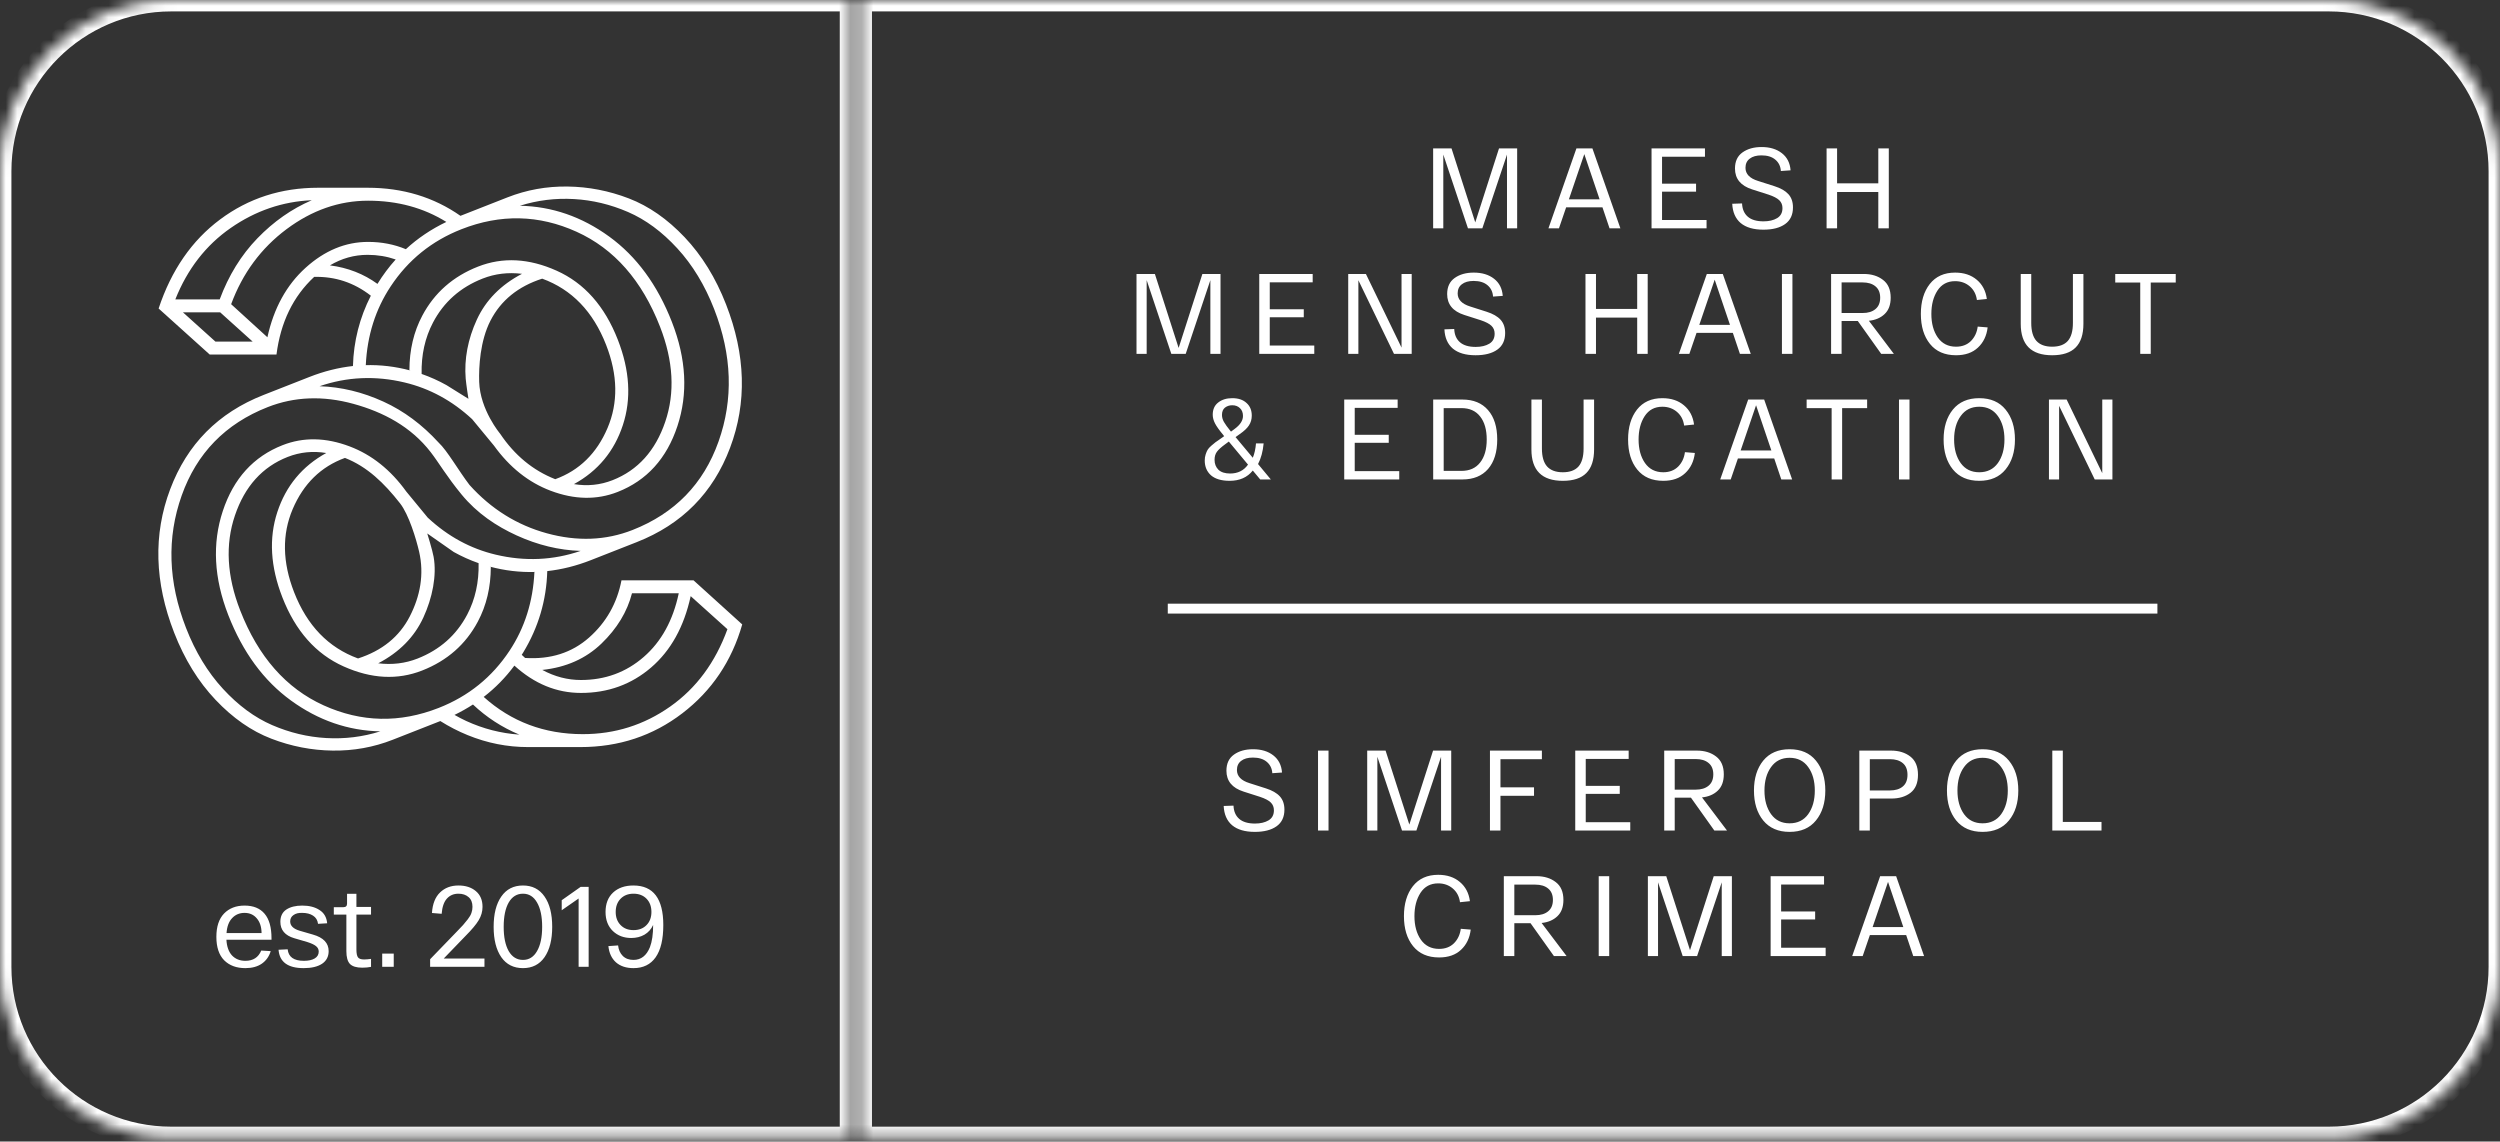 <?xml version="1.0" encoding="UTF-8"?> <svg xmlns="http://www.w3.org/2000/svg" width="219" height="100" viewBox="0 0 219 100" fill="none"><rect x="0" y="0" width="219" height="100" fill="#333333" stroke="none"/> <mask id="path-1-inside-1" fill="white"> <path fill-rule="evenodd" clip-rule="evenodd" d="M15 0C6.716 0 0 6.716 0 15V84.696C0 92.98 6.716 99.696 15 99.696H74.564V0H15ZM75.383 0V99.696H204C212.284 99.696 219 92.98 219 84.696V15C219 6.716 212.284 0 204 0H75.383Z"></path> </mask> <path d="M74.564 99.696V100.696H75.564V99.696H74.564ZM74.564 0H75.564V-1H74.564V0ZM75.383 0V-1H74.383V0H75.383ZM75.383 99.696H74.383V100.696H75.383V99.696ZM1 15C1 7.268 7.268 1 15 1V-1C6.163 -1 -1 6.163 -1 15H1ZM1 84.696V15H-1V84.696H1ZM15 98.696C7.268 98.696 1 92.428 1 84.696H-1C-1 93.532 6.163 100.696 15 100.696V98.696ZM74.564 98.696H15V100.696H74.564V98.696ZM75.564 99.696V0H73.564V99.696H75.564ZM15 1H74.564V-1H15V1ZM74.383 0V99.696H76.383V0H74.383ZM204 98.696H75.383V100.696H204V98.696ZM218 84.696C218 92.428 211.732 98.696 204 98.696V100.696C212.837 100.696 220 93.532 220 84.696H218ZM218 15V84.696H220V15H218ZM204 1C211.732 1 218 7.268 218 15H220C220 6.163 212.837 -1 204 -1V1ZM75.383 1H204V-1H75.383V1Z" fill="white" mask="url(#path-1-inside-1)"></path> <path d="M18.954 82.069C18.954 81.175 19.177 80.495 19.624 80.028C20.077 79.562 20.677 79.329 21.424 79.329C22.19 79.329 22.774 79.565 23.174 80.038C23.58 80.512 23.784 81.232 23.784 82.198V82.319H19.834C19.867 82.918 20.03 83.379 20.324 83.698C20.624 84.012 21.014 84.168 21.494 84.168C22.174 84.168 22.637 83.868 22.884 83.269L23.714 83.319C23.574 83.785 23.314 84.152 22.934 84.418C22.554 84.678 22.074 84.808 21.494 84.808C20.714 84.808 20.094 84.579 19.634 84.118C19.18 83.652 18.954 82.969 18.954 82.069ZM19.844 81.739H22.914C22.907 81.192 22.767 80.762 22.494 80.448C22.227 80.129 21.87 79.969 21.424 79.969C20.984 79.969 20.62 80.122 20.334 80.428C20.047 80.728 19.884 81.165 19.844 81.739ZM24.4 83.198L25.2 83.159C25.266 83.832 25.74 84.168 26.62 84.168C27.02 84.168 27.336 84.099 27.57 83.959C27.803 83.819 27.92 83.618 27.92 83.359C27.92 83.165 27.84 83.005 27.68 82.879C27.526 82.752 27.27 82.632 26.91 82.519L25.78 82.189C24.966 81.948 24.56 81.469 24.56 80.749C24.56 80.269 24.733 79.912 25.08 79.678C25.433 79.445 25.9 79.329 26.48 79.329C27.093 79.329 27.596 79.459 27.99 79.719C28.39 79.972 28.613 80.359 28.66 80.879L27.86 80.928C27.82 80.609 27.673 80.368 27.42 80.209C27.173 80.049 26.86 79.969 26.48 79.969C26.16 79.955 25.903 80.019 25.71 80.159C25.516 80.292 25.42 80.478 25.42 80.719C25.42 81.099 25.703 81.372 26.27 81.538L27.41 81.868C28.33 82.129 28.79 82.612 28.79 83.319C28.79 83.799 28.596 84.168 28.21 84.428C27.823 84.682 27.286 84.808 26.6 84.808C25.22 84.808 24.486 84.272 24.4 83.198ZM32.502 80.118H31.222V83.178C31.222 83.512 31.268 83.742 31.362 83.868C31.455 83.989 31.632 84.049 31.892 84.049C32.065 84.049 32.269 84.032 32.502 83.999V84.698C32.269 84.745 32.012 84.769 31.732 84.769C31.225 84.769 30.865 84.659 30.652 84.439C30.445 84.219 30.342 83.845 30.342 83.319V80.118H29.242V79.469H30.082C30.295 79.469 30.402 79.365 30.402 79.159V78.299H31.222V79.448H32.502V80.118ZM33.481 84.689V83.538H34.491V84.689H33.481ZM38.869 83.969H42.439V84.689H37.679V84.028L39.989 81.638C40.269 81.352 40.462 81.148 40.569 81.028C40.682 80.902 40.819 80.735 40.979 80.528C41.139 80.322 41.245 80.135 41.299 79.969C41.359 79.802 41.389 79.625 41.389 79.439C41.389 79.065 41.276 78.782 41.049 78.588C40.822 78.388 40.526 78.288 40.159 78.288C39.739 78.288 39.399 78.435 39.139 78.728C38.886 79.015 38.736 79.455 38.689 80.049L37.839 79.978C37.892 79.178 38.129 78.579 38.549 78.178C38.969 77.772 39.505 77.569 40.159 77.569C40.785 77.569 41.292 77.732 41.679 78.058C42.072 78.385 42.269 78.845 42.269 79.439C42.269 79.852 42.156 80.245 41.929 80.618C41.709 80.985 41.325 81.442 40.779 81.989L38.869 83.969ZM43.913 83.849C43.467 83.202 43.243 82.315 43.243 81.189C43.243 80.062 43.467 79.178 43.913 78.538C44.36 77.892 44.993 77.569 45.813 77.569C46.627 77.569 47.257 77.892 47.703 78.538C48.15 79.178 48.373 80.062 48.373 81.189C48.373 82.315 48.15 83.202 47.703 83.849C47.257 84.489 46.627 84.808 45.813 84.808C44.993 84.808 44.36 84.489 43.913 83.849ZM44.563 79.058C44.27 79.572 44.123 80.282 44.123 81.189C44.123 82.095 44.27 82.805 44.563 83.319C44.863 83.832 45.28 84.088 45.813 84.088C46.34 84.088 46.75 83.832 47.043 83.319C47.343 82.805 47.493 82.095 47.493 81.189C47.493 80.282 47.343 79.572 47.043 79.058C46.75 78.545 46.34 78.288 45.813 78.288C45.28 78.288 44.863 78.545 44.563 79.058ZM50.867 77.689H51.566V84.689H50.687V78.709L49.206 79.739V78.859L50.867 77.689ZM55.485 77.569C57.232 77.569 58.105 78.725 58.105 81.038C58.105 82.278 57.882 83.219 57.435 83.859C56.989 84.492 56.342 84.808 55.495 84.808C54.855 84.808 54.342 84.638 53.955 84.299C53.575 83.952 53.355 83.478 53.295 82.879L54.145 82.819C54.185 83.198 54.322 83.505 54.555 83.739C54.789 83.972 55.102 84.088 55.495 84.088C56.155 84.088 56.635 83.715 56.935 82.969C57.122 82.482 57.215 81.835 57.215 81.028C57.049 81.395 56.795 81.678 56.455 81.879C56.115 82.072 55.729 82.168 55.295 82.168C54.649 82.168 54.112 81.965 53.685 81.558C53.259 81.145 53.045 80.588 53.045 79.888C53.045 79.168 53.265 78.602 53.705 78.189C54.152 77.775 54.745 77.569 55.485 77.569ZM55.495 81.478C55.969 81.478 56.349 81.332 56.635 81.038C56.922 80.745 57.065 80.362 57.065 79.888C57.065 79.409 56.922 79.022 56.635 78.728C56.349 78.435 55.969 78.288 55.495 78.288C55.029 78.288 54.652 78.435 54.365 78.728C54.079 79.022 53.935 79.409 53.935 79.888C53.935 80.362 54.079 80.745 54.365 81.038C54.652 81.332 55.029 81.478 55.495 81.478Z" fill="white"></path> <path d="M131.313 13H132.903V20H132.013V13.54L129.853 20H128.593L126.433 13.54V20H125.543V13H127.153L129.233 19.48L131.313 13ZM140.995 20L140.375 18.16H137.195L136.565 20H135.645L138.095 13H139.495L141.945 20H140.995ZM137.435 17.46H140.125L138.785 13.5L137.435 17.46ZM144.675 20V13H149.355V13.73H145.595V16.09H148.575V16.79H145.595V19.27H149.495V20H144.675ZM151.744 17.85L152.604 17.82C152.624 18.32 152.791 18.707 153.104 18.98C153.417 19.253 153.877 19.39 154.484 19.39C154.964 19.39 155.361 19.297 155.674 19.11C155.987 18.923 156.144 18.63 156.144 18.23C156.144 17.95 156.051 17.72 155.864 17.54C155.677 17.36 155.364 17.197 154.924 17.05L153.484 16.59C152.484 16.27 151.984 15.66 151.984 14.76C151.984 14.133 152.204 13.663 152.644 13.35C153.084 13.037 153.641 12.88 154.314 12.88C155.041 12.88 155.634 13.06 156.094 13.42C156.554 13.78 156.807 14.28 156.854 14.92L156.004 14.98C155.977 14.567 155.817 14.237 155.524 13.99C155.231 13.737 154.824 13.61 154.304 13.61C153.864 13.61 153.521 13.707 153.274 13.9C153.027 14.087 152.904 14.353 152.904 14.7C152.904 15.24 153.271 15.623 154.004 15.85L155.444 16.31C155.991 16.483 156.397 16.717 156.664 17.01C156.931 17.303 157.064 17.69 157.064 18.17C157.064 18.817 156.834 19.303 156.374 19.63C155.914 19.957 155.281 20.12 154.474 20.12C153.614 20.12 152.951 19.927 152.484 19.54C152.024 19.147 151.777 18.583 151.744 17.85ZM164.539 13H165.459V20H164.539V16.82H160.929V20H160.009V13H160.929V16.06H164.539V13ZM105.328 24H106.918V31H106.028V24.54L103.868 31H102.608L100.448 24.54V31H99.558V24H101.168L103.248 30.48L105.328 24ZM110.311 31V24H114.991V24.73H111.231V27.09H114.211V27.79H111.231V30.27H115.131V31H110.311ZM122.774 24H123.664V31H122.114L118.994 24.55V31H118.104V24H119.654L122.774 30.45V24ZM126.531 28.85L127.391 28.82C127.411 29.32 127.577 29.707 127.891 29.98C128.204 30.253 128.664 30.39 129.271 30.39C129.751 30.39 130.147 30.297 130.461 30.11C130.774 29.923 130.931 29.63 130.931 29.23C130.931 28.95 130.837 28.72 130.651 28.54C130.464 28.36 130.151 28.197 129.711 28.05L128.271 27.59C127.271 27.27 126.771 26.66 126.771 25.76C126.771 25.133 126.991 24.663 127.431 24.35C127.871 24.037 128.427 23.88 129.101 23.88C129.827 23.88 130.421 24.06 130.881 24.42C131.341 24.78 131.594 25.28 131.641 25.92L130.791 25.98C130.764 25.567 130.604 25.237 130.311 24.99C130.017 24.737 129.611 24.61 129.091 24.61C128.651 24.61 128.307 24.707 128.061 24.9C127.814 25.087 127.691 25.353 127.691 25.7C127.691 26.24 128.057 26.623 128.791 26.85L130.231 27.31C130.777 27.483 131.184 27.717 131.451 28.01C131.717 28.303 131.851 28.69 131.851 29.17C131.851 29.817 131.621 30.303 131.161 30.63C130.701 30.957 130.067 31.12 129.261 31.12C128.401 31.12 127.737 30.927 127.271 30.54C126.811 30.147 126.564 29.583 126.531 28.85ZM143.418 24H144.338V31H143.418V27.82H139.808V31H138.888V24H139.808V27.06H143.418V24ZM152.417 31L151.797 29.16H148.617L147.987 31H147.067L149.517 24H150.917L153.367 31H152.417ZM148.857 28.46H151.547L150.207 24.5L148.857 28.46ZM156.097 31V24H157.017V31H156.097ZM165.904 31H164.794L162.744 28.12H161.324V31H160.404V24H163.264C163.944 24 164.507 24.173 164.954 24.52C165.401 24.86 165.624 25.38 165.624 26.08C165.624 26.7 165.447 27.177 165.094 27.51C164.747 27.843 164.287 28.04 163.714 28.1L165.904 31ZM161.324 27.42H163.164C163.637 27.42 164.011 27.307 164.284 27.08C164.564 26.853 164.704 26.52 164.704 26.08C164.704 25.64 164.564 25.307 164.284 25.08C164.011 24.853 163.637 24.74 163.164 24.74H161.324V27.42ZM168.267 27.5C168.267 26.42 168.527 25.547 169.047 24.88C169.573 24.213 170.313 23.88 171.267 23.88C172.04 23.88 172.673 24.09 173.167 24.51C173.66 24.923 173.953 25.483 174.047 26.19L173.177 26.28C173.11 25.78 172.9 25.38 172.547 25.08C172.193 24.78 171.767 24.63 171.267 24.63C170.593 24.63 170.077 24.907 169.717 25.46C169.363 26.007 169.187 26.687 169.187 27.5C169.187 28.333 169.373 29.02 169.747 29.56C170.127 30.1 170.66 30.37 171.347 30.37C171.88 30.37 172.313 30.207 172.647 29.88C172.98 29.547 173.18 29.123 173.247 28.61L174.117 28.68C174.03 29.413 173.747 30.003 173.267 30.45C172.793 30.897 172.153 31.12 171.347 31.12C170.36 31.12 169.6 30.79 169.067 30.13C168.533 29.47 168.267 28.593 168.267 27.5ZM177.017 28.37V24H177.937V28.29C177.937 28.997 178.087 29.52 178.387 29.86C178.694 30.2 179.154 30.37 179.767 30.37C180.38 30.37 180.837 30.203 181.137 29.87C181.437 29.53 181.587 29.003 181.587 28.29V24H182.507V28.37C182.507 29.297 182.28 29.987 181.827 30.44C181.38 30.893 180.694 31.12 179.767 31.12C177.934 31.12 177.017 30.203 177.017 28.37ZM185.295 24.75V24H190.595V24.75H188.405V31H187.485V24.75H185.295ZM111.325 42H110.395L109.745 41.22C109.265 41.82 108.589 42.12 107.715 42.12C107.002 42.12 106.459 41.96 106.085 41.64C105.719 41.313 105.535 40.88 105.535 40.34C105.535 40.147 105.562 39.97 105.615 39.81C105.669 39.643 105.725 39.51 105.785 39.41C105.845 39.303 105.952 39.183 106.105 39.05C106.265 38.91 106.385 38.81 106.465 38.75C106.545 38.69 106.699 38.583 106.925 38.43L107.235 38.21L107.155 38.1C106.809 37.687 106.569 37.35 106.435 37.09C106.302 36.83 106.235 36.577 106.235 36.33C106.235 35.863 106.395 35.507 106.715 35.26C107.035 35.007 107.445 34.88 107.945 34.88C108.479 34.88 108.895 35.02 109.195 35.3C109.502 35.573 109.655 35.943 109.655 36.41C109.655 36.73 109.572 37.017 109.405 37.27C109.245 37.517 108.975 37.77 108.595 38.03L108.235 38.29L109.745 40.1C109.892 39.747 109.985 39.327 110.025 38.84H110.695C110.629 39.553 110.465 40.157 110.205 40.65L111.325 42ZM107.785 37.75L107.835 37.81L108.145 37.58C108.639 37.22 108.885 36.84 108.885 36.44C108.885 36.153 108.799 35.927 108.625 35.76C108.452 35.587 108.225 35.5 107.945 35.5C107.699 35.5 107.485 35.57 107.305 35.71C107.132 35.85 107.045 36.063 107.045 36.35C107.045 36.557 107.102 36.76 107.215 36.96C107.329 37.16 107.519 37.423 107.785 37.75ZM107.755 41.48C108.435 41.48 108.959 41.22 109.325 40.7L107.645 38.68L107.295 38.94C106.975 39.173 106.745 39.383 106.605 39.57C106.465 39.757 106.395 39.993 106.395 40.28C106.395 40.633 106.509 40.923 106.735 41.15C106.969 41.37 107.309 41.48 107.755 41.48ZM117.754 42V35H122.434V35.73H118.674V38.09H121.654V38.79H118.674V41.27H122.574V42H117.754ZM125.547 42V35H128.107C129.074 35 129.824 35.31 130.357 35.93C130.891 36.543 131.157 37.4 131.157 38.5C131.157 39.6 130.891 40.46 130.357 41.08C129.824 41.693 129.074 42 128.107 42H125.547ZM126.467 41.25H128.017C128.731 41.25 129.277 41.007 129.657 40.52C130.044 40.033 130.237 39.36 130.237 38.5C130.237 37.64 130.044 36.967 129.657 36.48C129.277 35.993 128.731 35.75 128.017 35.75H126.467V41.25ZM134.152 39.37V35H135.072V39.29C135.072 39.997 135.222 40.52 135.522 40.86C135.828 41.2 136.288 41.37 136.902 41.37C137.515 41.37 137.972 41.203 138.272 40.87C138.572 40.53 138.722 40.003 138.722 39.29V35H139.642V39.37C139.642 40.297 139.415 40.987 138.962 41.44C138.515 41.893 137.828 42.12 136.902 42.12C135.068 42.12 134.152 41.203 134.152 39.37ZM142.62 38.5C142.62 37.42 142.88 36.547 143.4 35.88C143.926 35.213 144.666 34.88 145.62 34.88C146.393 34.88 147.026 35.09 147.52 35.51C148.013 35.923 148.306 36.483 148.4 37.19L147.53 37.28C147.463 36.78 147.253 36.38 146.9 36.08C146.546 35.78 146.12 35.63 145.62 35.63C144.946 35.63 144.43 35.907 144.07 36.46C143.716 37.007 143.54 37.687 143.54 38.5C143.54 39.333 143.726 40.02 144.1 40.56C144.48 41.1 145.013 41.37 145.7 41.37C146.233 41.37 146.666 41.207 147 40.88C147.333 40.547 147.533 40.123 147.6 39.61L148.47 39.68C148.383 40.413 148.1 41.003 147.62 41.45C147.146 41.897 146.506 42.12 145.7 42.12C144.713 42.12 143.953 41.79 143.42 41.13C142.886 40.47 142.62 39.593 142.62 38.5ZM156.041 42L155.421 40.16H152.241L151.611 42H150.691L153.141 35H154.541L156.991 42H156.041ZM152.481 39.46H155.171L153.831 35.5L152.481 39.46ZM158.261 35.75V35H163.561V35.75H161.371V42H160.451V35.75H158.261ZM166.352 42V35H167.272V42H166.352ZM171.07 41.12C170.53 40.453 170.26 39.58 170.26 38.5C170.26 37.42 170.53 36.547 171.07 35.88C171.616 35.213 172.386 34.88 173.38 34.88C174.38 34.88 175.15 35.213 175.69 35.88C176.236 36.547 176.51 37.42 176.51 38.5C176.51 39.58 176.236 40.453 175.69 41.12C175.15 41.787 174.38 42.12 173.38 42.12C172.386 42.12 171.616 41.787 171.07 41.12ZM171.76 36.44C171.373 36.973 171.18 37.66 171.18 38.5C171.18 39.34 171.373 40.03 171.76 40.57C172.146 41.103 172.686 41.37 173.38 41.37C174.08 41.37 174.623 41.103 175.01 40.57C175.396 40.03 175.59 39.34 175.59 38.5C175.59 37.66 175.396 36.973 175.01 36.44C174.623 35.9 174.08 35.63 173.38 35.63C172.686 35.63 172.146 35.9 171.76 36.44ZM184.158 35H185.048V42H183.498L180.378 35.55V42H179.488V35H181.038L184.158 41.45V35Z" fill="white"></path> <path d="M107.195 70.603L108.055 70.573C108.075 71.073 108.241 71.46 108.555 71.733C108.868 72.006 109.328 72.143 109.935 72.143C110.415 72.143 110.811 72.05 111.125 71.863C111.438 71.676 111.595 71.383 111.595 70.983C111.595 70.703 111.501 70.473 111.315 70.293C111.128 70.113 110.815 69.95 110.375 69.803L108.935 69.343C107.935 69.023 107.435 68.413 107.435 67.513C107.435 66.886 107.655 66.416 108.095 66.103C108.535 65.79 109.091 65.633 109.765 65.633C110.491 65.633 111.085 65.813 111.545 66.173C112.005 66.533 112.258 67.033 112.305 67.673L111.455 67.733C111.428 67.32 111.268 66.99 110.975 66.743C110.681 66.49 110.275 66.363 109.755 66.363C109.315 66.363 108.971 66.46 108.725 66.653C108.478 66.84 108.355 67.106 108.355 67.453C108.355 67.993 108.721 68.376 109.455 68.603L110.895 69.063C111.441 69.236 111.848 69.47 112.115 69.763C112.381 70.056 112.515 70.443 112.515 70.923C112.515 71.57 112.285 72.056 111.825 72.383C111.365 72.71 110.731 72.873 109.925 72.873C109.065 72.873 108.401 72.68 107.935 72.293C107.475 71.9 107.228 71.336 107.195 70.603ZM115.459 72.753V65.753H116.379V72.753H115.459ZM125.537 65.753H127.127V72.753H126.237V66.293L124.077 72.753H122.817L120.657 66.293V72.753H119.767V65.753H121.377L123.457 72.233L125.537 65.753ZM130.52 72.753V65.753H135.07V66.503H131.44V68.973H134.38V69.713H131.44V72.753H130.52ZM137.991 72.753V65.753H142.671V66.483H138.911V68.843H141.891V69.543H138.911V72.023H142.811V72.753H137.991ZM151.285 72.753H150.175L148.125 69.873H146.705V72.753H145.785V65.753H148.645C149.325 65.753 149.888 65.926 150.335 66.273C150.781 66.613 151.005 67.133 151.005 67.833C151.005 68.453 150.828 68.93 150.475 69.263C150.128 69.596 149.668 69.793 149.095 69.853L151.285 72.753ZM146.705 69.173H148.545C149.018 69.173 149.391 69.06 149.665 68.833C149.945 68.606 150.085 68.273 150.085 67.833C150.085 67.393 149.945 67.06 149.665 66.833C149.391 66.606 149.018 66.493 148.545 66.493H146.705V69.173ZM154.457 71.873C153.917 71.206 153.647 70.333 153.647 69.253C153.647 68.173 153.917 67.3 154.457 66.633C155.004 65.966 155.774 65.633 156.767 65.633C157.767 65.633 158.537 65.966 159.077 66.633C159.624 67.3 159.897 68.173 159.897 69.253C159.897 70.333 159.624 71.206 159.077 71.873C158.537 72.54 157.767 72.873 156.767 72.873C155.774 72.873 155.004 72.54 154.457 71.873ZM155.147 67.193C154.761 67.726 154.567 68.413 154.567 69.253C154.567 70.093 154.761 70.783 155.147 71.323C155.534 71.856 156.074 72.123 156.767 72.123C157.467 72.123 158.011 71.856 158.397 71.323C158.784 70.783 158.977 70.093 158.977 69.253C158.977 68.413 158.784 67.726 158.397 67.193C158.011 66.653 157.467 66.383 156.767 66.383C156.074 66.383 155.534 66.653 155.147 67.193ZM162.876 72.753V65.753H165.656C166.336 65.753 166.899 65.926 167.346 66.273C167.793 66.62 168.016 67.153 168.016 67.873C168.016 68.586 167.796 69.113 167.356 69.453C166.923 69.786 166.363 69.953 165.676 69.953H163.796V72.753H162.876ZM163.796 69.243H165.556C166.029 69.243 166.403 69.13 166.676 68.903C166.956 68.676 167.096 68.333 167.096 67.873C167.096 67.413 166.956 67.07 166.676 66.843C166.403 66.616 166.029 66.503 165.556 66.503H163.796V69.243ZM171.363 71.873C170.823 71.206 170.553 70.333 170.553 69.253C170.553 68.173 170.823 67.3 171.363 66.633C171.91 65.966 172.68 65.633 173.673 65.633C174.673 65.633 175.443 65.966 175.983 66.633C176.53 67.3 176.803 68.173 176.803 69.253C176.803 70.333 176.53 71.206 175.983 71.873C175.443 72.54 174.673 72.873 173.673 72.873C172.68 72.873 171.91 72.54 171.363 71.873ZM172.053 67.193C171.666 67.726 171.473 68.413 171.473 69.253C171.473 70.093 171.666 70.783 172.053 71.323C172.44 71.856 172.98 72.123 173.673 72.123C174.373 72.123 174.916 71.856 175.303 71.323C175.69 70.783 175.883 70.093 175.883 69.253C175.883 68.413 175.69 67.726 175.303 67.193C174.916 66.653 174.373 66.383 173.673 66.383C172.98 66.383 172.44 66.653 172.053 67.193ZM179.782 72.753V65.753H180.702V72.003H184.092V72.753H179.782ZM122.985 80.253C122.985 79.173 123.245 78.3 123.765 77.633C124.292 76.966 125.032 76.633 125.985 76.633C126.758 76.633 127.392 76.843 127.885 77.263C128.378 77.676 128.672 78.236 128.765 78.943L127.895 79.033C127.828 78.533 127.618 78.133 127.265 77.833C126.912 77.533 126.485 77.383 125.985 77.383C125.312 77.383 124.795 77.66 124.435 78.213C124.082 78.76 123.905 79.44 123.905 80.253C123.905 81.086 124.092 81.773 124.465 82.313C124.845 82.853 125.378 83.123 126.065 83.123C126.598 83.123 127.032 82.96 127.365 82.633C127.698 82.3 127.898 81.876 127.965 81.363L128.835 81.433C128.748 82.166 128.465 82.756 127.985 83.203C127.512 83.65 126.872 83.873 126.065 83.873C125.078 83.873 124.318 83.543 123.785 82.883C123.252 82.223 122.985 81.346 122.985 80.253ZM137.235 83.753H136.125L134.075 80.873H132.655V83.753H131.735V76.753H134.595C135.275 76.753 135.839 76.926 136.285 77.273C136.732 77.613 136.955 78.133 136.955 78.833C136.955 79.453 136.779 79.93 136.425 80.263C136.079 80.596 135.619 80.793 135.045 80.853L137.235 83.753ZM132.655 80.173H134.495C134.969 80.173 135.342 80.06 135.615 79.833C135.895 79.606 136.035 79.273 136.035 78.833C136.035 78.393 135.895 78.06 135.615 77.833C135.342 77.606 134.969 77.493 134.495 77.493H132.655V80.173ZM140.047 83.753V76.753H140.967V83.753H140.047ZM150.124 76.753H151.714V83.753H150.824V77.293L148.664 83.753H147.404L145.244 77.293V83.753H144.354V76.753H145.964L148.044 83.233L150.124 76.753ZM155.107 83.753V76.753H159.787V77.483H156.027V79.843H159.007V80.543H156.027V83.023H159.927V83.753H155.107ZM167.601 83.753L166.981 81.913H163.801L163.171 83.753H162.251L164.701 76.753H166.101L168.551 83.753H167.601ZM164.041 81.213H166.731L165.391 77.253L164.041 81.213Z" fill="white"></path> <path d="M24.22 31.055C24.582 28.229 25.683 25.962 27.522 24.255C29.362 24.209 31.017 24.759 32.486 25.903C31.503 27.829 30.98 29.882 30.918 32.063C29.648 32.203 28.375 32.521 27.1 33.023L23.084 34.6C19.119 36.157 16.393 38.912 14.905 42.864C13.417 46.817 13.534 51.003 15.256 55.423C16.162 57.75 17.372 59.712 18.884 61.308C20.396 62.905 22.025 64.039 23.771 64.709C25.516 65.38 27.306 65.728 29.141 65.752C30.976 65.776 32.73 65.46 34.404 64.802L38.572 63.165C39.331 63.642 40.126 64.054 40.961 64.395C42.675 65.095 44.437 65.444 46.249 65.444H50.847C54.219 65.444 57.194 64.458 59.772 62.485C62.35 60.512 64.099 57.917 65.019 54.699L60.754 50.837H54.442C54.051 52.852 53.104 54.524 51.6 55.853C50.095 57.183 48.227 57.778 45.998 57.637C45.897 57.548 45.801 57.455 45.704 57.362C45.746 57.296 45.79 57.23 45.831 57.162C47.166 54.96 47.868 52.582 47.94 50.029C49.21 49.889 50.483 49.571 51.758 49.07L55.774 47.492C59.74 45.935 62.466 43.18 63.954 39.227C65.442 35.275 65.325 31.089 63.603 26.668C62.697 24.342 61.487 22.38 59.975 20.783C58.462 19.187 56.834 18.053 55.088 17.382C53.343 16.711 51.552 16.364 49.717 16.34C47.882 16.315 46.129 16.632 44.455 17.289L40.336 18.907C37.999 17.271 35.291 16.447 32.204 16.447H27.857C24.625 16.447 21.768 17.371 19.288 19.218C16.807 21.064 15.01 23.667 13.895 27.025L18.368 31.055H24.22ZM33.066 24.869C31.86 23.993 30.474 23.449 28.902 23.247C29.933 22.632 31.034 22.324 32.204 22.324C33.067 22.324 33.886 22.461 34.663 22.729C34.073 23.382 33.541 24.094 33.066 24.869ZM40.836 63.156C40.486 62.995 40.147 62.815 39.814 62.625C40.38 62.351 40.919 62.047 41.431 61.715C42.617 62.835 43.97 63.717 45.497 64.353C43.88 64.241 42.326 63.842 40.836 63.156ZM52.687 56.378C54.052 55.062 54.944 53.594 55.362 51.97H59.459C58.957 54.349 57.933 56.21 56.386 57.553C54.84 58.896 53.007 59.568 50.889 59.568C49.719 59.568 48.59 59.274 47.504 58.686C49.593 58.463 51.321 57.693 52.687 56.378ZM50.889 60.701C53.258 60.701 55.306 59.96 57.034 58.476C58.762 56.993 59.919 54.908 60.504 52.222L63.723 55.118C62.663 58.029 60.991 60.288 58.706 61.897C56.421 63.507 53.871 64.311 51.057 64.311C47.681 64.311 44.788 63.221 42.372 61.05C43.391 60.266 44.286 59.351 45.06 58.307C46.812 59.901 48.755 60.701 50.889 60.701ZM46.815 50.112C46.692 52.696 45.966 54.994 44.635 57.006C43.103 59.322 41.037 60.99 38.437 62.011C35.013 63.356 31.652 63.283 28.355 61.791C25.058 60.299 22.619 57.524 21.038 53.465C19.87 50.467 19.718 47.695 20.582 45.15C21.445 42.605 22.984 40.898 25.198 40.028C26.28 39.603 27.407 39.489 28.581 39.683C26.478 40.837 25.05 42.561 24.295 44.853C23.541 47.147 23.688 49.638 24.735 52.326C25.883 55.273 27.671 57.291 30.098 58.378C32.526 59.467 34.821 59.586 36.983 58.736C39.171 57.877 40.797 56.45 41.859 54.452C42.614 53.034 42.991 51.439 42.995 49.669C42.956 49.656 42.918 49.641 42.88 49.628C44.208 49.986 45.54 50.144 46.874 50.103C46.855 50.106 46.835 50.11 46.815 50.112ZM37.985 48.777C37.881 48.191 37.427 46.731 37.427 46.731L39.746 48.353C40.448 48.744 41.174 49.071 41.925 49.333C41.962 50.993 41.632 52.494 40.929 53.835C39.983 55.636 38.532 56.922 36.576 57.69C35.495 58.115 34.346 58.253 33.131 58.105C34.981 57.14 36.3 55.802 37.088 54.091C37.876 52.381 38.275 50.414 37.985 48.777ZM35.895 54.001C34.983 55.775 33.473 57.002 31.363 57.681C28.767 56.733 26.901 54.8 25.763 51.878C24.736 49.241 24.695 46.813 25.641 44.593C26.587 42.374 28.113 40.881 30.218 40.113C32.171 40.881 33.646 42.308 35.047 44.096C35.814 45.074 36.462 47.225 36.717 48.336C37.17 50.32 36.807 52.227 35.895 54.001ZM43.423 48.588C41.217 48.063 39.242 46.989 37.498 45.37C37.496 45.371 37.494 45.371 37.493 45.372C37.398 45.263 35.589 43.061 35.59 43.059C34.218 41.156 32.564 39.836 30.626 39.104C28.538 38.315 26.579 38.279 24.752 38.997C22.203 39.998 20.459 41.92 19.518 44.763C18.578 47.607 18.737 50.644 19.995 53.875C21.264 57.132 23.099 59.631 25.498 61.371C27.897 63.111 30.503 64.01 33.316 64.067C31.783 64.551 30.204 64.746 28.58 64.653C26.956 64.561 25.376 64.183 23.841 63.519C22.306 62.855 20.869 61.795 19.53 60.339C18.191 58.883 17.114 57.108 16.299 55.014C14.728 50.981 14.601 47.112 15.917 43.406C17.234 39.7 19.746 37.118 23.453 35.662C25.796 34.742 28.296 34.647 30.955 35.376C33.582 36.097 36.002 37.373 37.73 39.61C38.432 40.518 39.14 41.747 40.436 43.321C41.791 44.968 43.481 46.092 45.261 46.905C47.103 47.746 48.97 48.198 50.864 48.259C48.455 49.085 45.975 49.195 43.423 48.588ZM50.279 17.438C51.903 17.53 53.483 17.908 55.017 18.573C56.552 19.236 57.989 20.296 59.328 21.753C60.667 23.208 61.745 24.984 62.56 27.077C64.131 31.11 64.258 34.979 62.941 38.686C61.624 42.392 59.113 44.973 55.406 46.429C53.063 47.349 50.562 47.445 47.904 46.716C45.277 45.995 43.018 44.583 41.129 42.482C40.166 41.222 39.18 39.473 38.423 38.77C36.984 37.197 35.377 36 33.598 35.187C31.756 34.345 29.888 33.894 27.994 33.833C30.403 33.006 32.884 32.896 35.435 33.503C37.641 34.028 39.616 35.102 41.361 36.721L43.268 39.032C44.64 40.936 46.295 42.255 48.232 42.988C50.321 43.777 52.279 43.812 54.107 43.094C56.656 42.093 58.4 40.171 59.341 37.328C60.281 34.484 60.122 31.447 58.863 28.216C57.594 24.959 55.761 22.46 53.361 20.72C50.962 18.98 48.356 18.081 45.543 18.024C47.076 17.541 48.655 17.345 50.279 17.438ZM41.771 28C40.983 29.711 40.656 31.471 40.794 33.162C40.837 33.681 41.035 34.937 41.035 34.937L39.113 33.738C38.411 33.347 37.685 33.02 36.934 32.758C36.897 31.098 37.227 29.597 37.93 28.256C38.876 26.454 40.327 25.169 42.283 24.401C43.364 23.976 44.513 23.838 45.728 23.986C43.878 24.952 42.559 26.29 41.771 28ZM47.496 24.41C50.091 25.358 51.958 27.292 53.096 30.214C54.123 32.851 54.164 35.278 53.218 37.498C52.272 39.717 50.746 41.211 48.64 41.978C46.688 41.211 45.079 39.881 43.812 37.995C43.812 37.995 42.054 35.906 41.976 33.448C41.935 32.167 42.051 29.865 42.964 28.091C43.875 26.317 45.386 25.09 47.496 24.41ZM50.504 20.301C53.801 21.792 56.24 24.568 57.821 28.626C58.989 31.625 59.141 34.397 58.277 36.942C57.414 39.486 55.875 41.194 53.66 42.064C52.579 42.488 51.452 42.603 50.277 42.409C52.381 41.254 53.809 39.531 54.563 37.238C55.317 34.944 55.171 32.454 54.123 29.765C52.975 26.819 51.188 24.8 48.76 23.713C46.333 22.624 44.038 22.505 41.875 23.355C39.687 24.214 38.062 25.642 36.999 27.639C36.245 29.057 35.868 30.652 35.864 32.422C35.902 32.435 35.94 32.45 35.978 32.464C34.65 32.105 33.319 31.947 31.984 31.988C32.004 31.986 32.024 31.981 32.044 31.979C32.166 29.395 32.892 27.097 34.224 25.086C35.755 22.77 37.822 21.102 40.422 20.08C43.846 18.735 47.206 18.808 50.504 20.301ZM32.246 17.581C34.824 17.581 37.107 18.204 39.099 19.441C37.769 20.079 36.587 20.876 35.553 21.829C34.527 21.404 33.425 21.191 32.246 21.191C30.267 21.191 28.442 21.946 26.77 23.457C25.098 24.968 23.983 26.998 23.425 29.544L20.248 26.647C21.252 23.933 22.869 21.744 25.098 20.078C27.328 18.414 29.71 17.581 32.246 17.581ZM20.207 19.973C22.381 18.462 24.75 17.651 27.313 17.539C25.558 18.294 23.969 19.407 22.548 20.876C21.127 22.345 20.026 24.129 19.246 26.227H15.358C16.417 23.569 18.033 21.484 20.207 19.973ZM19.288 27.361L22.13 29.922H18.869L16.026 27.361H19.288Z" fill="white"></path> <rect x="102.297" y="52.882" width="86.692" height="0.867" fill="white"></rect> </svg> 